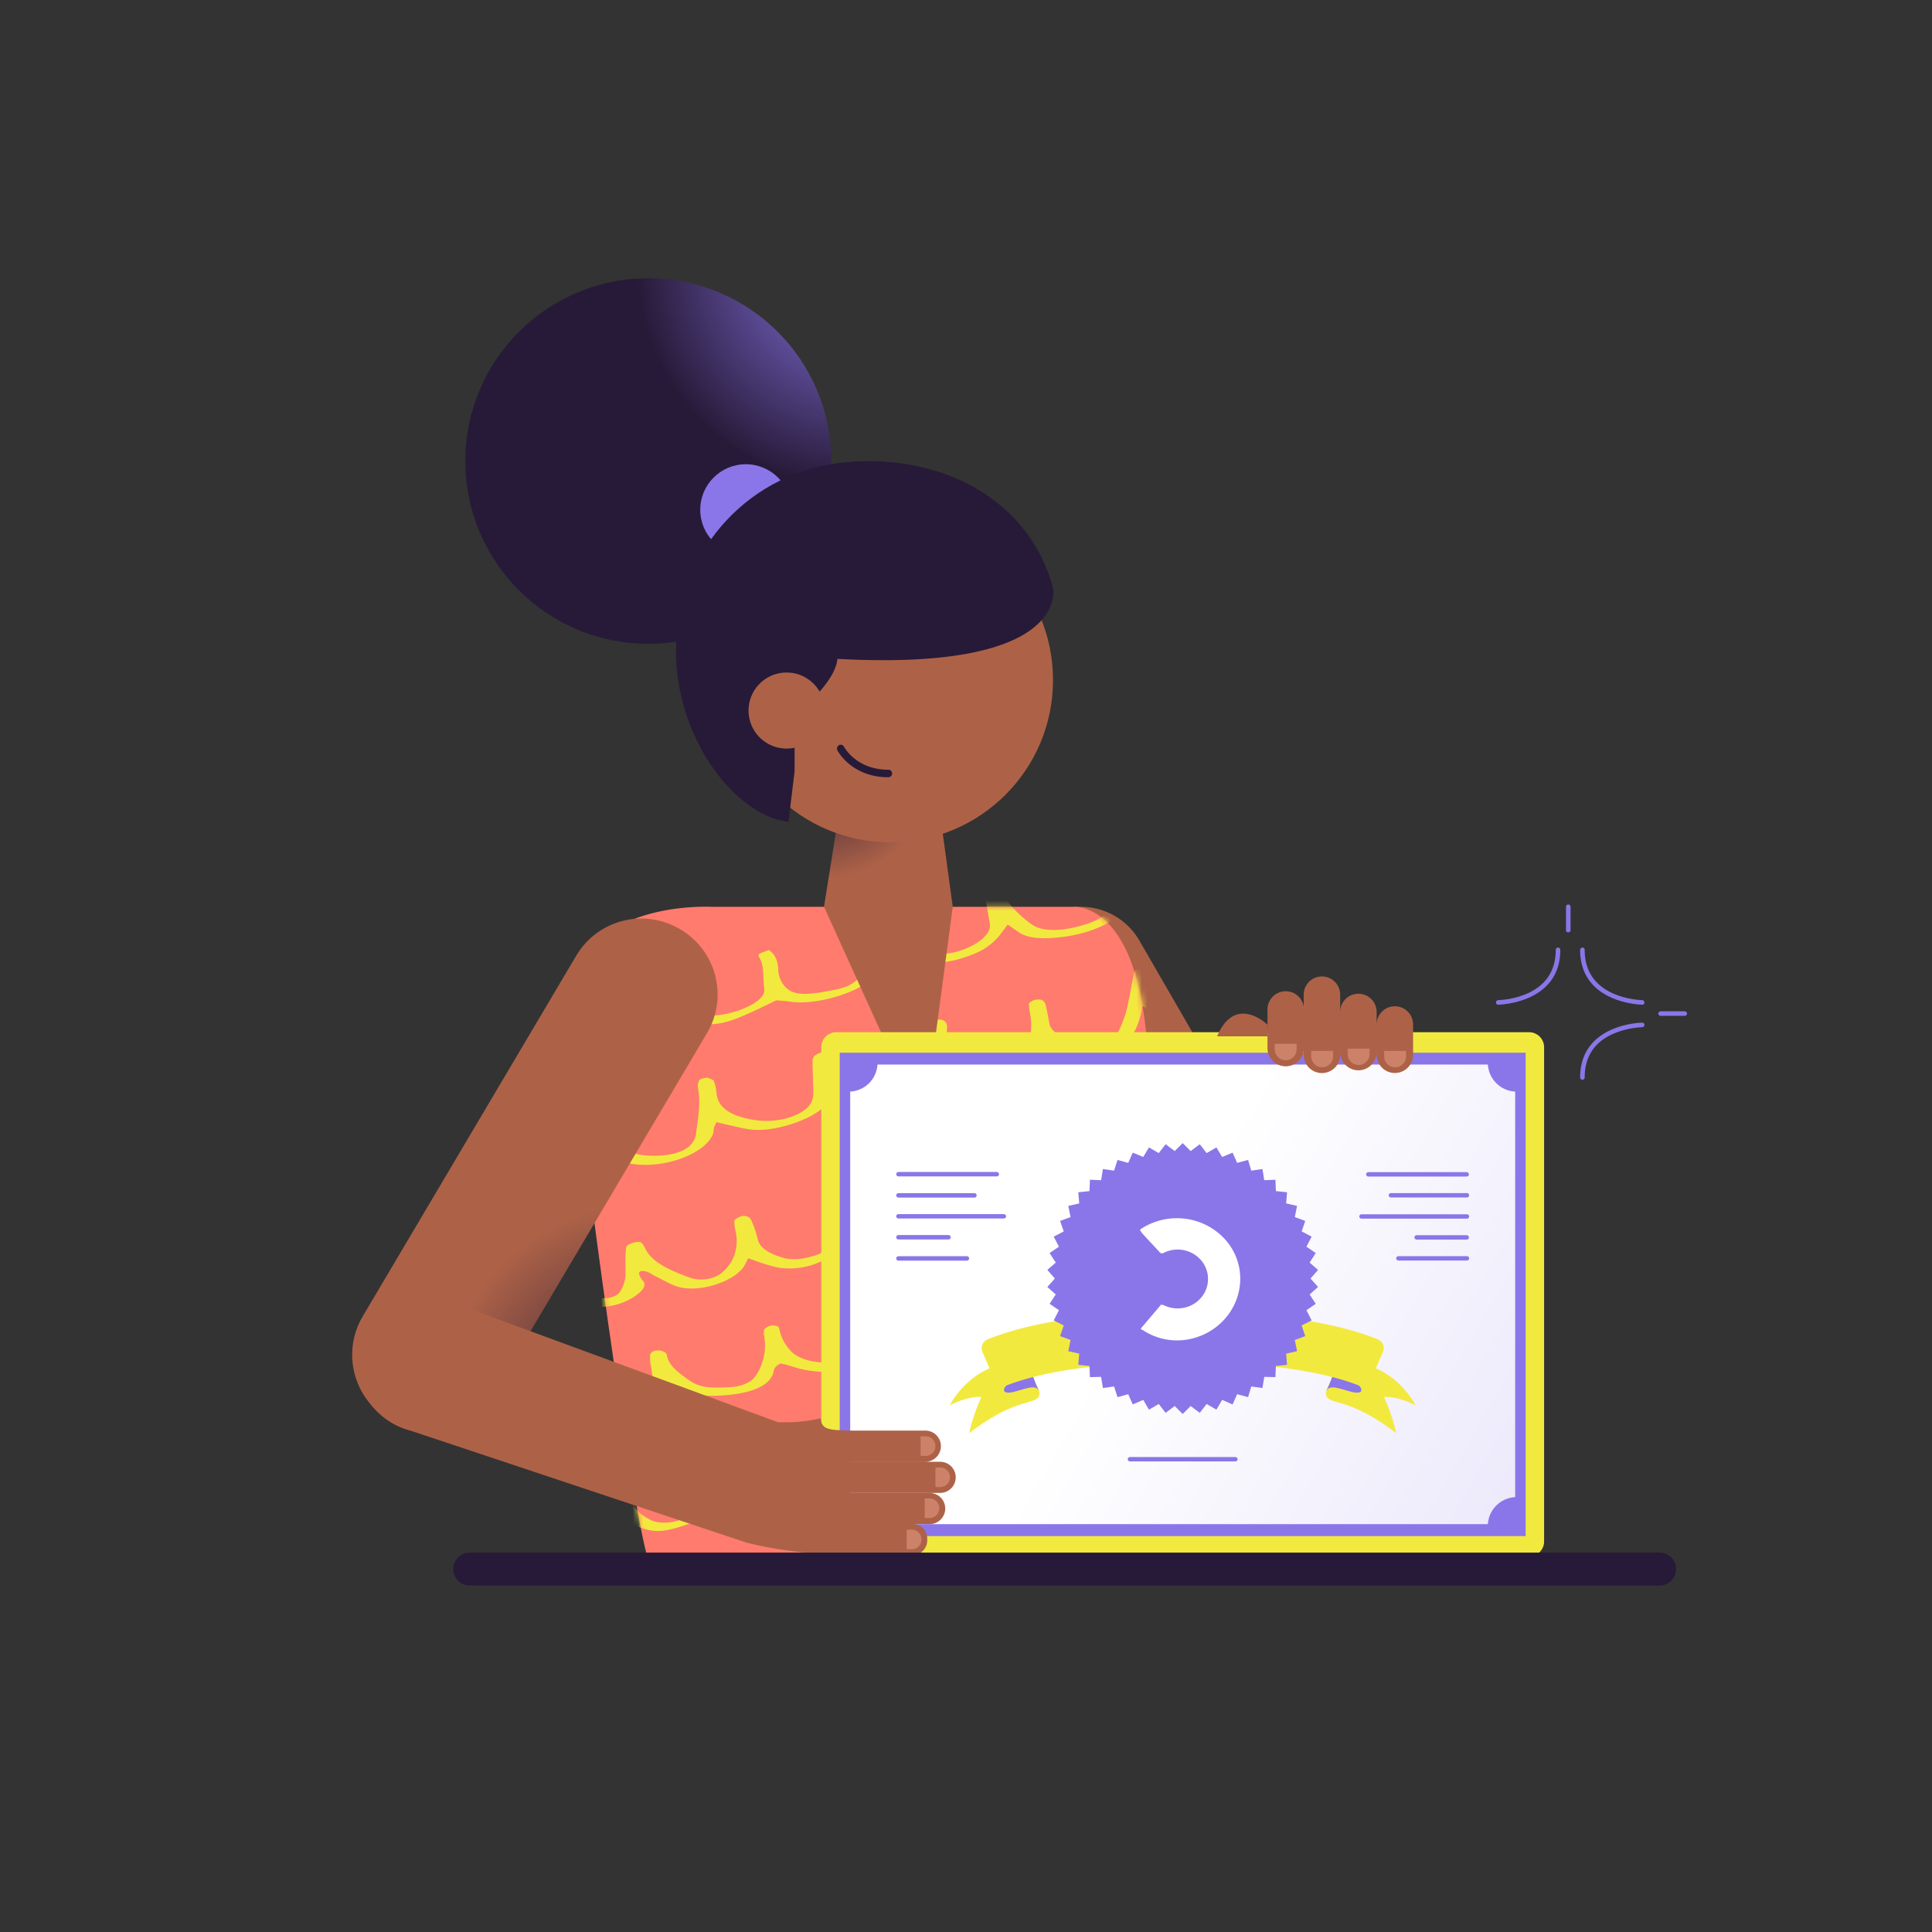 <svg xmlns="http://www.w3.org/2000/svg" width="368" height="368" fill="none"><rect width="100%" height="100%" fill="#333333" stroke="none"/><path fill="#AD6247" d="M217.027 179.161c-3.56-6.16-11.444-8.27-17.61-4.714-6.166 3.556-8.279 11.432-4.719 17.592l54.126 93.652c3.56 6.159 11.445 8.27 17.611 4.714 6.166-3.557 8.278-11.433 4.718-17.593l-54.126-93.651Z"/><path fill="#FF7B6D" d="M135.378 172.722h69.017s24.959-2.689 9.072 80.956c-6.945 23.762 0 43.361 0 43.361s-49.744 6.895-89.982 0c-2.692-7.068-12.849-79.091-14.715-103.027-1.823-22.808 26.608-21.29 26.608-21.29Z"/><mask id="a" width="111" height="129" x="108" y="172" maskUnits="userSpaceOnUse" style="mask-type:alpha"><path fill="#FF7B6D" d="M135.379 172.722h69.016s24.959-2.689 9.072 80.956c-6.945 23.762 0 43.361 0 43.361s-49.744 6.895-89.982 0c-2.691-7.068-12.848-79.091-14.715-103.027-1.823-22.808 26.609-21.29 26.609-21.29Z"/></mask><g fill="#F2E93F" mask="url(#a)"><path d="m143.582 304.107-1.128 1.171c-.738.91-1.303 1.864-2.171 2.775-2.561 2.645-5.729 3.469-9.983 2.732l-3.039-.607-2.387 1.691c-3.95 2.515-8.638 3.469-12.805 2.471a23.61 23.61 0 0 1-3.125-1.084l-1.607-.737c-.303.954-.477 1.518-.737 2.125-.652 1.734-2.605 2.905-6.164 3.642-3.56.737-6.338.781-8.508-.086-.738-.261-1.346-.607-2.214-.998-.65.477-1.345.868-1.606 1.258-.26.39-.911 1.691-1.432 2.515-.912 1.604-2.431 3.035-6.034 3.859-3.602.824-5.816.39-7.51-.607-3.342-2.038-5.512-4.466-5.816-7.458a7.372 7.372 0 0 1-.087-1.952c.087-.477.565-.954.825-1.387 1.91-.521 3.082-.304 4.297-.174 1.216.13 1.997.694 1.346 1.518-2.474 3.079-.911 5.203 1.78 7.111.646.532 1.344.997 2.083 1.388 1.085.52 2.865.217 4.037-.694.562-.447 1.084-.94 1.563-1.474 2.43-2.689 3.429-5.247 3.342-7.719.033-1.494.149-2.985.347-4.466-.955-.043-2.43.044-3.342-.173-.911-.217-1.085-.911-.608-1.648 2.388-.13 3.733.52 5.383.954.998-.13 2.04-.39 3.038-.434a20.072 20.072 0 0 1 3.603 0c2.127.217 1.867 1.301-.52 2.212l-2.952.997c0 .434-.13.867.043 1.214.52 1.214 1.259 2.342 1.78 3.556.52 1.214 1.996 1.561 4.21 1.648 2.214.086 3.559-.521 4.341-1.518a5.206 5.206 0 0 0 1.085-2.125c.391-2.255.608-4.466.868-6.677.087-.694-.043-1.345.087-2.038.13-.694.781-.738 1.519-.824.738-.087 1.519-.087 1.78.086a1.694 1.694 0 0 1 .564 1.258c.044 2.038 1.346 3.686 2.778 5.333 1.433 1.648 2.04 1.822 4.297 2.168a10.89 10.89 0 0 0 2.692.131c2.778-.217 5.382-1.431 5.773-2.819.335-1.317.481-2.675.434-4.033 0-1.734-.261-3.382-.391-5.116-.043-.347.434-.737 1.172-.911a7.104 7.104 0 0 1 1.91-.043.743.743 0 0 1 .608.433c.322.781.555 1.596.694 2.429.087.607-.173 1.344-.173 1.994-.044 1.995 1.823 3.252 4.688 4.206l1.345.261c1.216.13 2.735-.261 3.473-.911a8.24 8.24 0 0 0 1.649-1.908c1.563-2.385 1.91-4.596 1.519-6.764-.086-.434-.347-.868-.217-1.345.304-.429.75-.736 1.259-.867.565-.173 1.606-.173 1.867 0a1.776 1.776 0 0 1 .651 1.214c.521 2.342 2.517 4.163 5.339 5.724 1.476.824 3.472 1.171 6.077 1.084 3.386-.13 5.773-1.127 6.684-2.818.199-.318.331-.672.391-1.041.564-3.079 1.259-6.201.781-9.106a2.304 2.304 0 0 1 .304-1.214c.131-.304 1.389-.607 1.823-.434.434.174.912.347.999.651.211.81.356 1.637.434 2.471.13 2.602 2.474 4.336 7.075 5.117 1.278.198 2.575.242 3.863.13 3.039-.26 5.86-1.561 6.815-3.122a4.427 4.427 0 0 0 .565-1.865c.086-1.994.086-3.989.13-5.984a1.73 1.73 0 0 1 .434-1.214 4.909 4.909 0 0 1 1.78-.693c.39-.087 1.041.086 1.128.303.087.217.174 1.128.347 1.691.695 2.819 3.169 4.943 7.076 6.548.463.236.961.397 1.476.477a4.432 4.432 0 0 0 3.168-.477c1.954-1.084 3.603-2.212 4.297-3.469 1.737-3.079 3.169-6.071 2.127-8.803a2.707 2.707 0 0 1-.13-.563c0-.434.044-.824 1.042-1.171.998-.347 2.474-.26 2.821.173.226.331.333.729.304 1.128-.347 1.951.434 3.642 1.78 5.16a12.774 12.774 0 0 0 4.731 3.209c1.65.65 4.037.303 5.99-.954a5.073 5.073 0 0 0 2.084-2.298 12.438 12.438 0 0 0 1.346-6.938 14.16 14.16 0 0 1-.217-2.342c0-.173.651-.607 1.041-.694a2.78 2.78 0 0 1 1.476 0 1.569 1.569 0 0 1 .695.998c.217 1.214.347 2.471.564 3.685.391 2.212 4.384 3.686 9.159 3.383 1.996-.087 3.125-.477 3.689-1.518a18.757 18.757 0 0 0 1.78-3.989c.651-2.212 1.129-4.423 1.693-6.635.037-.282.11-.559.217-.824.304-.65.781-.867 3.255-1.17-.043.563-.043 1.127-.086 1.734-.217 2.732 1.041 5.074 3.906 6.981.61.414 1.285.722 1.997.911 1.649.52 4.124.043 5.817-1.041l.564-.39c2.387-2.341 4.818-4.64 5.99-7.025.694-1.3.304-2.428-.434-3.425a4.558 4.558 0 0 1-.738-1.214c-.043-.174.347-.521.608-.564a4.049 4.049 0 0 1 1.562-.173 1.203 1.203 0 0 1 .782.52c.607.78.998 1.648 1.606 2.428.607.781 1.823 2.038 2.821 3.036.998.997 3.516 1.257 6.598.607l2.865-.738c.998-.823.868-1.517.998-2.168.521-2.298.955-4.553 1.476-6.807.087-.477 0-.998 1.432-1.258 1.433-.26 2.171-.043 2.041.651-.434 2.645 1.909 4.466 4.167 6.287.351.27.748.476 1.172.607 1.606.564 4.08.217 5.86-.824a9.585 9.585 0 0 0 2.387-1.821c2.778-2.862 3.255-5.464 1.693-7.805a5.935 5.935 0 0 1-.651-1.648 1.04 1.04 0 0 1 .434-.824 3.342 3.342 0 0 1 1.302-.65c.868-.26 1.389-.087 1.693.173.172.222.304.471.39.737l1.172 2.906c.478 1.257 1.607 2.254 3.299 3.078 1.693.824 2.431.521 4.515-.216 2.083-.738 3.516-1.778 3.472-2.906-.043-1.127-.217-3.122-.304-4.726-.086-.911-.173-1.821-.217-2.732a.608.608 0 0 1 .261-.607 3.52 3.52 0 0 1 1.259-.694c.477-.086 1.302-.043 1.389.087.451.802.787 1.663.998 2.558.217 1.171.13 2.385.304 3.556.145.569.348 1.121.608 1.648.303.824 2.126.824 4.08.086a5.726 5.726 0 0 0 2.691-1.994c1.129-1.561 1.476-3.079.912-4.466-.565-1.388-1.216-1.822-1.824-2.732-.607-.911-.564-.521-.564-.824 0-.304.434-.564.868-.781a2.65 2.65 0 0 1 1.954-.216c.324.078.614.261.824.52.695 1.518 1.52 2.992 1.954 4.553.434 1.561-.261 2.818-1.563 4.336-1.302 1.518-4.037 3.122-7.987 3.556-2.431.303-4.254.824-5.86 1.908a13.67 13.67 0 0 1-1.779.91c-2.822 1.258-5.166 1.518-7.553.911-.825-.217-1.563-.521-2.518-.824-.477.607-.911 1.084-1.259 1.561-.347.477-.868 1.431-1.475 2.125-1.52 1.821-4.211 2.992-7.944 3.685-3.733.694-5.556.304-6.771-.867a17.235 17.235 0 0 1-1.693-1.778 8.775 8.775 0 0 0-.999 1.041 6.448 6.448 0 0 0-.564 1.084c-.477 1.128-.738 2.255-3.516 3.122s-6.381 1.605-9.072.997a19.18 19.18 0 0 1-2.648-.823l-2.3-.998-1.737 1.821c-.955 1.085-1.823 2.125-2.864 3.209a16.635 16.635 0 0 1-2.214 1.865c-3.082 2.081-6.511 2.732-9.854 1.821a8.639 8.639 0 0 1-3.776-1.995c-.434-.39-.955-.737-1.91-1.474-.347 1.171-.434 1.778-.694 2.428-.261.651-.695 1.995-1.476 2.949-.781.954-3.212 2.255-6.034 2.515-1.227.101-2.46.115-3.689.043-1.085 0-2.084-.13-3.126-.173-2.43-.044-3.255.173-4.861 1.431-.782.607-1.433 1.257-2.257 1.864-3.343 2.428-7.857 3.296-11.156 1.995-1.606-.651-2.691-1.561-3.993-2.385a9.265 9.265 0 0 1-1.303-1.084c-.651.911-1.085 1.431-1.432 1.995a15.195 15.195 0 0 1-4.167 4.206 24.334 24.334 0 0 1-2.604 1.517c-2.041.954-4.211 1.301-6.034.868a25.007 25.007 0 0 1-3.603-1.345c-.998-.477-1.866-.997-2.734-1.474-1.216.26-.869.52-1.042.781a7.12 7.12 0 0 0-.391.823c-1.345 2.776-9.897 5.854-15.062 5.03-1.302-.216-2.431-.52-3.603-.824l-2.734-.65a6.294 6.294 0 0 0-.478.997c-.13.391-.087.781-.26 1.215-1.693 3.815-9.854 6.59-15.887 5.333a15.929 15.929 0 0 1-3.777-1.518 15.323 15.323 0 0 1-2.257-1.474ZM88.847 337.322c3.863-2.341 4.861-4.553 4.731-6.721-.043-1.518-.26-2.992-.347-4.51-.043-.823.477-1.344 1.432-1.474.955-.13 1.693.174 1.954.564.65 1.084 1.432 2.168 1.823 3.339.39 1.17 1.259 2.385 3.038 3.165 1.78.781 2.561 1.171 3.95 1.648 1.389.477 3.429.433 5.817-.564 2.387-.997 3.603-2.211 3.776-3.425.174-1.215.13-2.819.174-4.207.043-1.387.043-2.384.087-3.599a1.28 1.28 0 0 1 .086-.39c.116-.404.594-.708 1.433-.91.781-.217 1.432-.174 1.736.086.304.261.391.607.608.868a40.826 40.826 0 0 0 2.908 3.859c1.389 1.561 3.516 2.732 7.553 3.035.402-.395.779-.815 1.128-1.257 2.344-3.296 3.733-6.505 2.865-9.453a1.444 1.444 0 0 1 0-.607c.044-.391 1.085-.868 1.954-.868.868 0 2.3.174 2.43.824.131.651-.043.521 0 .781.217 2.298 2.388 3.816 5.991 4.77 1.33.254 2.682.384 4.036.39 1.172.043 2.431-.434 2.865-1.084a8.195 8.195 0 0 0 1.172-2.515c.153-1.136.24-2.28.261-3.426.039-.816.141-1.627.304-2.428.043-.347.52-.694 1.345-.867.825-.174 1.476-.13 1.693.173.246.312.437.664.564 1.041 1.085 2.645 4.428 4.379 8.204 5.94.53.195 1.086.312 1.65.347 1.519.174 3.299-.216 4.34-1.04a8.835 8.835 0 0 0 1.997-2.082 8.354 8.354 0 0 0 1.215-5.55 11.946 11.946 0 0 1-.217-2.168 2.045 2.045 0 0 1 1.042-.694c.738-.303 1.476-.217 1.78.044.244.24.423.539.521.867.41 1.096.715 2.228.911 3.382.261 1.691 1.91 2.818 4.298 3.729 3.95 1.518 10.417-1.127 11.546-3.122.274-.454.465-.953.564-1.474.478-2.602.912-5.16 1.346-7.762.043-.13-.044-.304.087-.39a3.76 3.76 0 0 1 1.171-.737 5.084 5.084 0 0 1 1.824.043.736.736 0 0 1 .607.607c.304 2.862 4.254 4.423 7.206 6.331 1.128.694 2.908.954 5.426.26 2.517-.694 4.688-2.081 4.948-3.339.05-.399-.01-.803-.174-1.171-.868-2.428-.173-5.116-.26-7.675.057-.322.226-.614.477-.823a2.687 2.687 0 0 1 1.129-.434c.332-.092.687-.061.998.087.311.278.537.639.651 1.04.869 2.212 1.042 4.553.912 6.982a4.897 4.897 0 0 0 .087 1.951c.477 1.214 3.472 1.257 6.12.217 1.519-.607 2.518-1.388 3.039-2.168.824-1.431 1.823-2.862 2.17-4.25.564-2.168.651-4.336.955-6.504 0-.26-.13-.521 0-.781a1.209 1.209 0 0 1 .781-.52c.478-.087 1.259-.173 1.476-.043.364.217.64.555.781.954a83.83 83.83 0 0 1 1.52 3.469c.738 1.821 3.082 2.991 6.294 3.729a8.136 8.136 0 0 0 4.688.043c1.996-.607 2.3-1.561 2.43-2.385.348-2.081.608-4.206.869-6.287.086-.477.043-.954.13-1.431.087-.477.477-.824 1.519-1.084 1.042-.261 2.387-.087 2.474.433.087.521-.13.824-.043 1.214.087.391-.044 1.345.477 1.865a43.743 43.743 0 0 0 5.296 4.076c1.866 1.214 4.992.607 7.119-1.301 1.172-1.041 1.693-2.125 1.693-3.122 0-1.734-.218-3.426-.348-5.117a8.129 8.129 0 0 1-.087-1.777c.044-.391.782-.694 1.563-.781a1.828 1.828 0 0 1 1.259.173c.269.299.423.683.434 1.085.304 1.561 1.563 2.818 3.69 3.772 2.126.954 3.125 1.344 4.861 1.951 1.736.607 3.342.13 4.949-.867 1.606-.997 2.083-1.821 2.213-2.732.217-1.691.304-3.382.434-5.03.044-.477-.173-.91-.043-1.387.236-.355.589-.616.998-.737a4.781 4.781 0 0 1 1.91-.044 1.176 1.176 0 0 1 .782.954c.26 1.084.347 2.168.52 3.296.174 1.127.869 2.168 2.171 3.035 1.302.867 2.083.347 3.299-.347 2.474-1.344 3.819-2.818 4.427-4.336a7.406 7.406 0 0 0 .304-4.813 5.82 5.82 0 0 1-.304-1.735c0-.433.781-.867 1.693-1.04.912-.174 1.736-.044 1.823.39a25.35 25.35 0 0 1 .347 3.122c.087.694-.043 1.474.044 2.168.087 1.474 1.172 2.688 3.125 3.512a8.911 8.911 0 0 0 7.423-.086c1.91-.781 3.125-1.735 3.863-2.732.738-.998 1.302-2.949.955-4.293-.347-1.344-.868-3.295-1.259-4.943a2.213 2.213 0 0 1 .13-1.388 3.035 3.035 0 0 1 1.259-.65c.478-.087 1.302-.13 1.476 0 .39.294.679.704.825 1.171.477 1.951.868 3.945 1.345 5.897.161.586.442 1.132.825 1.604.477.607 1.693.737 3.299.52 1.606-.216 2.734-.823 3.255-1.691 1.346-2.211 2.04-4.336 1.52-6.33-.304-1.215-.695-2.385-.999-3.556 2.474-1.128 3.82-1.171 3.994-.13.477 2.818.651 5.724-1.216 8.889a10.05 10.05 0 0 1-1.866 2.341c-1.563 1.431-3.603 2.082-6.424 2.212-1.216.043-2.388 0-3.777 0-.911.824-1.693 1.604-2.648 2.341-3.429 2.819-10.461 3.99-13.933 2.515-1.042-.433-1.954-.91-3.039-1.474-.824.694-1.476 1.258-2.17 1.778a17.93 17.93 0 0 1-2.301 1.604c-2.951 1.648-5.295 1.908-7.813.998l-1.302-.434-1.78 1.214a28.79 28.79 0 0 1-2.517 1.821 8.208 8.208 0 0 1-5.556 1.171 43.942 43.942 0 0 1-4.558-1.084l-3.386-1.041a2.516 2.516 0 0 0-1.042 2.212c-.173 1.994-2.691 3.469-6.337 4.813-2.257.824-4.384 1.084-5.99.52a16.842 16.842 0 0 1-3.429-1.691c-.868-.52-1.433-1.171-2.388-1.994-.347.607-.738.997-.694 1.344.043.347.434.954.521 1.474.26 1.561-2.084 3.209-5.687 3.903-3.602.693-6.641.65-8.898-.217a39.703 39.703 0 0 1-4.341-2.038c-.998.26-.868.694-1.085 1.084-.217.39-.911 1.691-1.476 2.515-.564.824-2.257 2.558-4.297 3.729a13.247 13.247 0 0 1-8.03 1.864l-2.822-.173c-1.259.52-2.517 1.084-3.82 1.561-3.95 1.561-6.945 1.821-9.679.694-1.346-.52-2.344-1.258-3.473-1.865l-1.997-1.17c-1.302 1.561-2.561 2.905-1.953 4.119.608 1.214-.347 1.518-1.736 2.211a62.003 62.003 0 0 1-5.947 2.689c-2.908 1.127-5.773 1.387-8.16.824a30.329 30.329 0 0 1-3.169-1.041l-2.431-.997c-.434.693-.608 1.127-.955 1.604-2.3 2.992-9.245 4.683-13.022 3.165-1.519-.607-2.648-1.431-3.993-2.124-.651-.391-.999-.911-2.084-.998-1.085-.086-.825.564-.781.781.115.324.276.631.477.91.868.998 0 2.038-1.91 3.166a12.425 12.425 0 0 1-6.511 1.604 19.463 19.463 0 0 1-7.249-1.214l-2.778-1.127c-1.302.91-1.128 1.647-1.519 2.385-.39.737-1.302 2.254-2.083 3.382-.313.41-.695.762-1.129 1.041a6.828 6.828 0 0 1-4.688 1.127 16.012 16.012 0 0 1-5.73-1.691c-.781-.477-1.389-1.041-2.647-1.301-1.042.434-.521.694-.565.997-.043.304-.043.651-.13.998-.477 2.558-3.299 4.423-8.638 5.853-2.865.781-5.165.824-6.988.087-.869-.347-1.65-.78-2.561-1.171-.912-.39-1.303-.39-2.257-.65-.608.694-1.042 1.171-1.39 1.648-1.128 1.604-3.385 2.862-6.467 3.902-3.082 1.041-5.166 1.128-7.293.564a2.868 2.868 0 0 1-.868-.26c-4.688-2.212-8.42-4.727-7.9-8.716 2.475-.954 3.647-1.084 4.688-.39 1.693 1.127 2.561 2.515 2.518 4.119 0 .911-.044 1.735 1.128 2.298 1.172.564 3.386 1.171 6.555 1.171ZM127.522 263.694c-.738 1.214-1.172 1.995-1.693 2.732-.521.737-2.517 2.385-4.992 3.252-3.559 1.301-6.988 1.518-9.462.651-.955-.347-1.737-.781-2.778-1.258-.434.564-.782.954-1.042 1.344-.261.391-.564.998-.955 1.475-2.387 3.035-8.29 4.813-13.283 4.076l-1.91-.391c-.737.694-1.302 1.301-1.996 1.908-2.127 1.865-4.558 2.559-7.64 1.952-3.082-.608-5.035-1.345-7.51-2.038-1-.264-1.985-.583-2.95-.954-.348.78-.522 1.3-.782 1.821-.26.52-.695 1.951-1.39 2.948-.694.998-3.602 2.472-6.727 2.559a11.761 11.761 0 0 1-4.601-.651c-3.82-1.647-5.947-3.859-5.513-6.808.087-.607.564-1.257.998-1.907.268-.238.6-.389.955-.434.478-.043 1.042.043 1.172.217a.952.952 0 0 1 .174.954c-.695 2.558 1.736 4.249 3.603 6.027.737.737 2.344.954 4.21.911 1.867-.044 2.778-.521 3.256-1.215a5.581 5.581 0 0 0 .694-1.691c.566-2.356.684-4.798.347-7.198-.086-.433.087-.867.217-1.647.955.216 1.65.26 1.91.433a6.986 6.986 0 0 1 1.65 1.778c.911 1.561 2.821 2.688 5.426 3.512 2.604.824 4.036 1.214 6.25 1.691 2.214.477 3.733-.086 4.514-1.474.782-1.387 1.824-3.772 1.13-5.507a22.356 22.356 0 0 1-.826-2.775c-.043-.26.174-.564.348-.824.173-.26 1.562-.607 1.866-.39.278.215.514.479.695.78.737 1.561 1.389 3.166 2.17 4.727.27.576.671 1.081 1.172 1.474.912.781 2.648.911 4.905.52 2.257-.39 3.863-1.257 4.644-2.341 1.607-2.342 2.301-4.51 1.607-6.548a8.688 8.688 0 0 1-.652-1.647c-.086-.304.217-.694.391-1.215.63.044 1.255.146 1.867.304 1.172.434 1.345 1.214 1.606 1.951.52 1.518 1.779 2.775 3.993 3.643a9.298 9.298 0 0 0 2.474.693c2.648.304 5.947-.65 7.51-2.168 1.562-1.517 1.823-2.731 1.779-3.989a28.578 28.578 0 0 0-.477-3.295 9.469 9.469 0 0 1-.044-1.561c.044-.347.478-.824 1.259-.868a2.525 2.525 0 0 1 1.563.347.865.865 0 0 1 .391.694c.39 1.951 2.43 3.382 4.427 4.77 1.997 1.387 4.384 1.344 7.596 1.171 2.127-.131 3.733-.781 4.645-1.865a7.581 7.581 0 0 0 1.215-2.125c.77-1.85.981-3.885.608-5.854a2.164 2.164 0 0 1 .043-1.17 2.518 2.518 0 0 1 1.216-.694 2.6 2.6 0 0 1 1.345.13c.304.217.304.564.391.911a8.58 8.58 0 0 0 2.344 4.032c.955.867 2.431 1.518 4.514 1.821 3.82.521 8.161-.693 10.591-2.905 2.431-2.211 2.735-3.382 2.475-4.986a19.019 19.019 0 0 1-.304-3.122c0-.217.521-.564.955-.738a1.914 1.914 0 0 1 1.779.044.91.91 0 0 1 .435.477c.173 1.691 1.866 2.862 3.342 4.119 1.476 1.258 3.082 1.518 5.686 1.648 3.603.173 7.249-1.258 8.074-3.166.825-1.907 1.736-4.206.217-5.94-.434-.52-.217-1.258-.13-1.951.086-.694.781-.694 1.562-.781a1.74 1.74 0 0 1 1.172.26c.868 1.041 1.433 2.168 2.344 3.209a16.351 16.351 0 0 0 2.648 2.038 5.491 5.491 0 0 0 1.693.607 7.3 7.3 0 0 0 5.122-.91c2.17-1.258 3.342-2.602 3.993-3.946a5.67 5.67 0 0 0 .217-4.033 5.354 5.354 0 0 1-.39-1.691c0-.174.651-.564 1.085-.694a2.82 2.82 0 0 1 1.476 0c.297.201.524.489.651.824.608 1.171 1.172 2.385 1.736 3.599.998 2.168 6.989 2.905 12.805 1.344 1.433-.39 2.431-.867 2.822-1.604.911-1.691 1.692-3.339 1.606-4.943-.087-1.605.521-2.862.911-4.337a3.049 3.049 0 0 1 1.259-.607 1.78 1.78 0 0 1 .998.087 7.27 7.27 0 0 1 1.086 2.168c.347 1.605 1.606 2.949 3.168 4.163 1.563 1.214 2.301 1.301 4.298 1.431 1.996.13 4.08-.174 5.99-1.344 3.906-2.429 6.554-4.9 6.337-7.459a25.378 25.378 0 0 1 0-2.558c0-.564.564-.997 1.389-1.127.825-.13 1.432.13 1.693.477.1.089.163.213.174.347.217 2.124 2.04 3.772 3.733 5.463.34.333.719.624 1.128.867 2.04 1.041 7.119.347 9.55-1.344a3.299 3.299 0 0 0 1.345-1.648c.738-1.908.782-3.685-.043-5.333-.825-1.648-.347-2.298.304-3.599a2.04 2.04 0 0 1 1.172-.651 1.657 1.657 0 0 1 1.215.217c.238.467.413.962.521 1.475a31.34 31.34 0 0 0 1.563 4.249c.738 1.474 2.908 2.342 5.599 2.949 1.997.477 4.124.13 6.468-.824 3.689-1.561 5.686-3.513 5.165-5.334-.521-1.821-1.128-2.948-1.519-4.466-.217-.694-.043-1.431.174-2.211.217-.781.737-.564 1.172-.651.463-.087.94-.057 1.389.087 1.432.867 1.649 2.081 1.953 3.295.304 1.214.434 2.298 1.085 3.339s3.169 2.038 6.511 2.168c3.342-1.821 4.992-3.599 5.469-5.463.695-2.559-.434-4.683-3.299-6.288-1.519-.867-3.689-1.387-6.25-1.604l-3.603-.304c.478-.563 1.389-.91 2.344-1.127 2.04-.52 4.167-.911 5.99-.737 1.843.134 3.696.032 5.513-.304.304.087.434.087.477.174.999 2.601 2.301 5.16 2.561 7.978.261 2.819-1.996 5.29-6.163 7.892-2.258 1.431-3.864 1.735-6.598 1.388-1.433-.174-2.648-.564-4.558-.477l-2.301 1.214c-1.606.867-3.081 1.821-4.774 2.601-3.126 1.475-5.947 1.908-8.899 1.388-1.693-.303-3.168-.78-4.948-1.214l-1.91 1.778c-1.302 1.301-3.299 2.211-5.99 2.775l-2.605.52c-3.429.651-5.903.39-7.249-.824l-1.779-1.517a4.466 4.466 0 0 0-1.129.563c-2.214 1.822-5.165 3.426-7.987 5.074-2.821 1.647-4.991 2.168-8.204 1.691a28.614 28.614 0 0 1-4.557-1.301c-.868-.304-1.346-.781-2.171-1.301a5.247 5.247 0 0 0-.868 1.084 7.433 7.433 0 0 0-.477 1.258c-.999 2.298-3.299 3.512-8.074 4.206a36.877 36.877 0 0 1-9.463.217c-1.085-.087-2.17-.261-3.472-.434l-1.606 1.127a29.2 29.2 0 0 1-2.431 2.082c-2.691 1.908-6.945 2.862-10.201 2.255a19.139 19.139 0 0 1-2.604-.651c-1.346.52-1.042 1.084-1.389 1.604-1.563 2.125-4.645 3.73-8.855 4.553-3.169.607-5.73.521-7.726-.216-1.086-.391-2.084-.868-3.343-1.345l-1.736 1.345c-.998.823-1.953 1.647-3.039 2.471-4.948 3.599-9.158 4.467-14.801 3.079l-2.127-.65-1.302-.304c-1.389.65-1.259 1.301-1.433 1.865-.781 2.558-4.558 3.859-9.332 4.206-3.69.26-6.772-.044-8.769-1.215l-1.649-.867ZM119.622 279.781c.285.325.493.711.608 1.127.246 1.3.319 2.627.217 3.946-.261 1.995 1.128 3.469 3.429 4.64 2.3 1.171 6.381.347 8.551-1.604l.217-.174c2.17-2.992 4.862-6.027 3.342-8.672a1.529 1.529 0 0 1-.217-.564c-.043-.477.521-.954 1.346-1.127.825-.174 1.519.087 1.736.477.112.369.199.746.261 1.127.303.911.477 1.908.998 2.775a5.119 5.119 0 0 0 1.866 1.865c2.865 1.778 6.989 1.301 11.026-1.258 4.037-2.558 6.988-5.637 6.25-8.455-.13-.607.131-1.344.434-2.038.304-.694 1.042-.911 1.954-.954a2.174 2.174 0 0 1 1.476.39c.299.438.479.946.52 1.474.348 1.778 2.561 2.906 4.385 4.163.434.26 1.562.347 2.474.304 3.733-.217 9.593-2.298 9.419-4.857-.174-2.558.26-4.163-.694-6.027-.304-.65-.087-.737 1.866-1.344 1.389.997 1.606 2.341 1.606 3.729a4.857 4.857 0 0 0 1.172 3.339c1.302 1.431 3.169 1.734 7.162 1.127l2.171-.39c2.517-.39 3.95-1.171 4.991-2.428 1.823-2.299 2.865-4.51 3.082-6.678.217-2.168.651-3.296.999-4.943.043-.217.043-.477.303-.607a4.335 4.335 0 0 1 1.433-.607c.334-.07.681-.04.998.086.251.323.388.719.391 1.128-.087.737-.478 1.517-.391 2.211.261 2.385 2.474 4.076 6.207 5.117 4.384 1.214 8.638-.651 10.896-2.732.911-.824 1.302-1.691 1.172-2.472-.218-1.908-.391-3.772-.782-5.637a3.775 3.775 0 0 1 .174-2.385 2.294 2.294 0 0 1 2.04-1.43c1.346-.087 1.302.433 1.215.91-.39 1.821.261 3.426 1.346 4.857a20.977 20.977 0 0 0 3.907 3.946c1.953 1.517 5.99 1.517 10.287.216 2.865-.867 4.427-1.951 4.818-3.339.651-2.601.738-5.029-.087-7.328a6.212 6.212 0 0 1-.477-1.691c-.044-.26.26-.563.477-.824.217-.26 1.476-.65 1.823-.433.412.22.78.514 1.086.867 1.172 1.604.955 3.512 1.302 5.29.183.969.474 1.914.868 2.819a3.685 3.685 0 0 0 1.432 1.387c1.954 1.128 6.077.521 8.421-1.257 1.085-.868 1.693-1.735 1.693-2.515a23.167 23.167 0 0 0-.434-4.293 6.894 6.894 0 0 1 .434-4.033c.212-.38.475-.73.781-1.04.652.216 1.259.26 1.563.477 1.129.78 1.085 1.864 1.085 2.905-.087 1.908.738 3.555 2.648 4.9a6.22 6.22 0 0 0 1.693.867c1.649.564 3.516.347 5.382-.737 4.515-2.689 6.989-5.464 6.555-8.239a4.734 4.734 0 0 0-.564-1.474c-.912-1.518-.174-3.252.651-4.943 1.345-.477 1.866-.217 2.127.13.254.381.431.808.521 1.257a261.73 261.73 0 0 1 1.909 5.377c.608 1.778 2.084 2.949 4.341 3.989 2.257 1.041 3.039.651 5.6-.39 2.561-1.041 4.688-2.515 5.122-4.119.694-2.645-.434-4.857-2.171-6.851-1.042-1.171-.694-2.515.304-3.946a1.65 1.65 0 0 1 .868-.521c.651-.173 1.042-.043 1.172.217.13.26.434.824.608 1.258.694 1.907 1.432 3.815 2.083 5.723.652 1.908 2.561 3.209 5.557 4.12.668.183 1.35.314 2.04.39 1.258.173 2.778-.39 2.951-1.128a37.969 37.969 0 0 0 1.303-5.55c.173-1.301-.391-2.428-1.91-3.295-1.52-.868-1.433-1.475-1.259-2.429.173-.954.608-.867 1.172-1.214s2.517-.607 2.951-.216c.16.14.279.319.348.52.651 2.168 1.302 4.379 1.866 6.591.347 1.517 0 3.165-1.128 4.9-1.997 3.035-5.6 4.119-10.114 2.992-1.172-.304-2.214-.651-3.516-1.084l-2.908 2.515a15.731 15.731 0 0 1-6.468 2.992c-3.863.954-6.337.78-8.117-.564-.781-.607-1.519-1.301-2.214-1.908-1.172.087-1.476.477-1.779.824a33.395 33.395 0 0 1-6.121 4.943c-2.517 1.604-3.95 1.908-6.945 1.648-4.297-.434-4.297-.434-7.857 1.604-.434.271-.883.518-1.345.737-3.69 1.952-7.206 2.515-10.678 1.735a7.356 7.356 0 0 1-.912-.26l-1.085-.217-3.125 1.648c-3.299 1.734-6.945 2.515-10.809 2.688-2.778.087-4.948-.26-6.25-1.214l-2.084-1.561c-.694.91-1.215 1.604-1.823 2.298a13.112 13.112 0 0 1-5.035 3.252c-3.907 1.518-7.813 1.908-10.852.997-1.562-.477-2.865-1.17-4.427-1.821a9.255 9.255 0 0 0-1.129 1.084 42.639 42.639 0 0 0-2.127 2.992c-2.214 3.252-11.069 5.854-16.147 5.117l-1.389-.217-1.736-.173c-1.042.52-2.084 1.04-3.213 1.517-1.128.477-3.298 1.431-5.078 2.038-2.952.954-5.513.998-7.379.174-.854-.4-1.668-.879-2.431-1.431l-1.172-.867c-.608.607-1.042.91-1.302 1.214-1.606 2.124-4.211 4.076-7.032 6.027a16.236 16.236 0 0 1-4.688 2.211c-3.69 1.084-6.641 1.128-8.942.174a24.313 24.313 0 0 1-2.604-1.301c-.479.401-.929.836-1.346 1.301-.651.78-1.129 1.561-1.823 2.341a8.29 8.29 0 0 1-3.69 2.255c-4.601 1.605-6.424 1.778-9.289.737l-2.43-.823c-1.172.693-2.214 1.344-3.343 1.951-2.778 1.431-5.122 1.908-8.03 1.517-1.563-.173-2.952-.52-4.428-.823-1.258.52-1.432 1.127-1.996 1.647a17.343 17.343 0 0 1-4.688 3.166c-2.214 1.084-3.994 1.257-5.773.65-1.78-.607-2.084-.867-3.126-1.301-.303.174-.477.217-.477.26-1.39 3.036-6.294 4.77-11.59 6.201-3.906.997-7.335.347-7.552-1.431-.348-2.862-.435-5.767-.608-8.672a.78.78 0 0 1 .217-.781 3.438 3.438 0 0 1 1.389-.65c.329-.045.663.016.955.173.275.434.453.922.52 1.431.174 1.995.348 3.946.435 5.898.043.953.868 1.691 1.91 2.298 1.041.607 1.91.433 3.385.13 4.515-.998 7.336-2.559 8.117-4.727a8.79 8.79 0 0 0 .521-3.469 31.8 31.8 0 0 0-.217-3.512c-.044-.353.049-.71.26-.997a2.83 2.83 0 0 1 1.303-.651c.36-.079.733-.064 1.085.044.35.41.589.902.695 1.431.043.78-.217 1.604-.13 2.385.13 1.864 1.78 3.165 4.34 4.162 1.563.564 3.082.304 4.731-.867 2.909-2.125 3.603-4.076 2.692-5.897a11.171 11.171 0 0 1-1.129-2.558c-.087-.521.217-1.215.478-1.822a1.61 1.61 0 0 1 .911-.52c.478-.043 1.129.043 1.215.173.554.905.977 1.883 1.259 2.906.391 2.124 2.822 3.382 6.164 4.249 1.346.39 2.257.26 3.95-.39 1.693-.651 3.776-1.908 3.95-3.122.174-1.214.261-2.559.347-3.816.087-1.257.174-2.688.304-4.033.044-.477.565-.867 1.997-.997ZM113.935 218.771c-.478.564-.825.911-1.042 1.215a24.808 24.808 0 0 1-2.083 2.818c-2.431 2.689-5.556 3.599-9.854 2.949l-3.082-.521c-.868.607-1.519 1.171-2.3 1.735-3.82 2.558-8.508 3.599-12.762 2.732a30.362 30.362 0 0 1-3.168-1.041l-1.607-.694c-.303.954-.434 1.518-.65 2.125-.565 1.778-2.475 2.948-5.99 3.772-3.517.824-6.338.911-8.552.087-.738-.26-1.389-.564-2.257-.954-.608.52-1.302.911-1.52 1.301-.216.39-.867 1.691-1.345 2.558-.825 1.605-2.3 3.079-5.86 3.946-3.56.867-5.86.521-7.553-.433-3.472-1.952-5.73-4.337-6.207-7.285a6.11 6.11 0 0 1-.13-1.995c.043-.433.477-.954.738-1.387a8.593 8.593 0 0 1 4.254-.217c1.345.13 2.04.607 1.432 1.431-2.3 3.122-.651 5.247 2.127 7.068.678.517 1.405.967 2.17 1.344 1.129.477 2.865.13 3.994-.781.56-.45 1.069-.958 1.52-1.517 2.3-2.689 3.211-5.29 2.994-7.762-.13-1.431.087-2.905.13-4.466-.998 0-2.43.13-3.385-.087-.955-.217-1.086-.867-.652-1.648 2.388-.13 3.777.434 5.426.868 1.65.433 2.04-.434 2.995-.521a20.95 20.95 0 0 1 3.647-.087c2.17.217 1.91 1.301-.391 2.255l-2.952 1.041c.044.434-.087.867.087 1.214.608 1.171 1.39 2.298 1.953 3.512.565 1.214 2.084 1.518 4.341 1.518s3.516-.564 4.254-1.604a4.206 4.206 0 0 0 .955-2.125c.304-2.255.434-4.466.564-6.678.044-.694-.043-1.344 0-1.994.044-.651.738-.781 1.52-.868.78-.086 1.519-.13 1.736.044a1.64 1.64 0 0 1 .65 1.214c.131 2.038 1.52 3.686 3.04 5.247 1.519 1.561 2.126 1.821 4.383 2.081.905.139 1.823.168 2.735.087 2.778-.26 5.296-1.518 5.643-2.906.301-1.336.389-2.712.26-4.076-.13-1.691-.434-3.382-.65-5.073-.044-.347.39-.737 1.128-.91a5.935 5.935 0 0 1 1.953-.087.604.604 0 0 1 .564.39c.373.762.664 1.562.869 2.385.086.65-.174 1.388-.13 2.038.086 1.951 1.996 3.209 4.904 4.076l1.389.217c1.172.086 2.692-.304 3.429-.954a7.712 7.712 0 0 0 1.563-1.951 8.891 8.891 0 0 0 1.216-6.765c-.087-.433-.391-.867-.304-1.344.31-.431.752-.75 1.258-.911a3.754 3.754 0 0 1 1.824-.043c.393.295.657.73.737 1.214.652 2.298 2.692 4.119 5.6 5.594 1.519.78 3.559 1.084 6.164.954 3.385-.174 5.729-1.258 6.554-2.992.174-.325.292-.677.347-1.041.391-3.079.999-6.157.348-9.063-.01-.419.08-.835.26-1.214.087-.303 1.389-.65 1.78-.477.39.174.955.347 1.042.607a10.1 10.1 0 0 1 .52 2.472c.304 2.602 2.735 4.249 7.336 4.943 1.295.189 2.609.204 3.907.044 3.038-.304 5.816-1.691 6.685-3.252.319-.57.484-1.212.477-1.865 0-1.995-.13-3.989-.13-5.984a1.522 1.522 0 0 1 .39-1.214 4.646 4.646 0 0 1 1.737-.737 1.47 1.47 0 0 1 1.128.26c.186.567.331 1.147.434 1.734.825 2.776 3.386 4.857 7.423 6.375a6.6 6.6 0 0 0 1.476.433 4.64 4.64 0 0 0 3.168-.564c1.91-1.127 3.516-2.254 4.168-3.555 1.519-3.079 2.864-6.114 1.692-8.803a1.427 1.427 0 0 1-.173-.563c0-.391 0-.824.998-1.214.998-.391 2.474-.304 2.822.173a1.436 1.436 0 0 1 .347 1.084c-.261 1.951.608 3.599 2.04 5.117a13.578 13.578 0 0 0 4.862 3.078c1.736.651 4.08.217 5.99-1.04a5.08 5.08 0 0 0 1.996-2.342 12.22 12.22 0 0 0 .999-6.981 20.272 20.272 0 0 1-.304-2.342c0-.173.608-.563.998-.693.48-.143.989-.158 1.476-.044a1.524 1.524 0 0 1 .738.998c.304 1.214.477 2.428.738 3.642.521 2.211 4.558 3.599 9.376 3.209 1.996-.174 3.082-.564 3.603-1.605a20.575 20.575 0 0 0 1.606-4.032c.564-2.212.911-4.423 1.345-6.635.037-.282.11-.559.217-.823.261-.694.738-.868 3.212-1.258 0 .564 0 1.171-.043 1.735-.043 2.731 1.302 5.073 4.254 6.894a8.003 8.003 0 0 0 2.04.867c1.693.477 4.167-.043 5.773-1.17l.564-.391c2.301-2.385 4.601-4.77 5.687-7.154.607-1.301.217-2.385-.608-3.426a4.229 4.229 0 0 1-.781-1.171c-.044-.13.303-.477.564-.563a4.108 4.108 0 0 1 1.563-.217c.327.071.619.256.824.52.608.781 1.085 1.604 1.737 2.342a38.391 38.391 0 0 0 2.951 2.992c1.216 1.17 3.603 1.17 6.642.477.998-.217 1.953-.564 2.821-.824.868-.26.781-1.475.911-2.168.435-2.255.782-4.51 1.129-6.808.087-.477 0-.954 1.432-1.301 1.433-.347 2.171-.087 2.084.607-.347 2.645 2.084 4.423 4.471 6.201.361.254.756.458 1.172.607 1.649.477 4.08.087 5.86-.954a12.897 12.897 0 0 0 2.257-1.865c2.691-2.948 3.038-5.55 1.346-7.848a6.178 6.178 0 0 1-.738-1.648.95.95 0 0 1 .39-.824c.389-.308.83-.543 1.303-.694.824-.26 1.389-.086 1.692.174.179.2.312.437.391.694.478.954.912 1.951 1.346 2.905.434.954 1.736 2.211 3.429 2.992 1.693.78 2.474.477 4.514-.304 2.04-.78 3.473-1.864 3.386-2.992-.087-1.127-.347-3.122-.564-4.683-.217-1.561-.217-1.821-.304-2.731a.574.574 0 0 1-.007-.331.57.57 0 0 1 .18-.277 3.252 3.252 0 0 1 1.259-.693c.478-.13 1.302-.087 1.389.043a7.64 7.64 0 0 1 1.129 2.515c.304 1.171.26 2.385.477 3.512.217 1.128.478 1.084.695 1.648.217.564 2.17.781 4.08 0a5.032 5.032 0 0 0 2.604-2.038c1.042-1.604 1.346-3.122.738-4.466-.607-1.344-1.302-1.778-1.996-2.689-.695-.91-.565-.52-.608-.823-.044-.304.434-.564.868-.781a2.645 2.645 0 0 1 1.953-.26c.328.072.62.256.825.52a38.946 38.946 0 0 1 2.214 4.466c.434 1.345-.174 2.819-1.389 4.38-1.216 1.561-3.907 3.165-7.857 3.729-2.431.347-4.21.867-5.773 1.995-.554.361-1.134.68-1.736.954-2.822 1.3-5.122 1.647-7.553 1.084l-2.561-.781-1.172 1.561c-.477.737-.825 1.431-1.389 2.168-1.432 1.865-4.08 3.079-7.813 3.859-3.733.781-5.513.391-6.815-.737-.564-.477-1.042-.997-1.78-1.734-.342.34-.661.702-.955 1.084a5.568 5.568 0 0 0-.477 1.041c-.434 1.127-.651 2.298-3.386 3.208-2.735.911-6.294 1.735-9.072 1.214-.998-.216-1.823-.52-2.691-.78l-2.344-.954c-.608.737-1.172 1.301-1.65 1.865-.477.563-1.736 2.168-2.691 3.252a25.2 25.2 0 0 1-2.17 1.908 11.568 11.568 0 0 1-9.767 2.038 8.95 8.95 0 0 1-3.863-1.908c-.477-.391-1.042-.694-2.04-1.431a17.27 17.27 0 0 1-.564 2.428 11.163 11.163 0 0 1-1.303 2.992c-1.041 1.431-3.168 2.298-5.946 2.602a36.65 36.65 0 0 1-3.733.173c-1.042 0-2.04-.13-3.126-.13-2.43 0-3.255.26-4.774 1.518-.782.607-1.389 1.301-2.214 1.908-3.212 2.471-7.683 3.425-11.069 2.211-1.649-.607-2.778-1.474-4.08-2.255-.434-.26-.695-.563-1.389-1.084l-1.346 1.995a13.5 13.5 0 0 1-3.993 4.293 15.655 15.655 0 0 1-2.518 1.561c-1.996 1.04-4.167 1.431-5.99.997a20.455 20.455 0 0 1-3.69-1.258c-1.041-.433-1.909-.954-2.821-1.387-1.215.26-.825.564-.998.78a7.676 7.676 0 0 0-.391.868c-1.215 2.775-9.636 6.027-14.845 5.333-1.302-.173-2.431-.477-3.603-.737l-2.778-.65c-.217.52-.391.78-.477 1.04-.019.41-.077.816-.174 1.214-1.519 3.86-9.55 6.765-15.67 5.637-1.563-.26-2.691-.867-3.863-1.387a18.494 18.494 0 0 1-2.344-1.475ZM57.028 264.344c3.733-2.514 4.558-4.726 4.298-6.894-.174-1.518-.478-2.992-.651-4.466-.174-1.475.39-1.388 1.302-1.561.911-.174 1.736.086 1.997.52.26.434 1.606 2.081 2.083 3.252.477 1.171 1.39 2.298 3.256 2.992 1.866.694 2.647 1.041 4.08 1.518 1.432.477 3.472.26 5.773-.867 2.3-1.128 3.472-2.342 3.56-3.556.086-1.214-.088-2.775-.13-4.163l-.131-3.599c-.005-.146.01-.291.043-.433.087-.391.565-.694 1.346-.954.781-.261 1.476-.217 1.78.043.243.253.46.529.65.824 1.042 1.257 1.997 2.558 3.17 3.729 1.171 1.171 3.732 2.558 7.813 2.688.39-.477.78-.91 1.041-1.3 2.084-3.383 3.299-6.635 2.214-9.54a1.395 1.395 0 0 1-.087-.607c.087-.39 1.085-.867 1.954-.954.868-.087 2.3.087 2.474.737.036.259.05.52.043.781.391 2.254 2.691 3.685 6.294 4.466a20.41 20.41 0 0 0 4.124.26c1.172 0 2.387-.564 2.778-1.214a7.829 7.829 0 0 0 .998-2.558c.13-1.128 0-2.255.044-3.383-.022-.826.022-1.652.13-2.471.043-.347.477-.694 1.302-.911.825-.217 1.432-.217 1.693.087.272.309.492.66.651 1.041 1.259 2.601 4.731 4.162 8.595 5.55a6.206 6.206 0 0 0 1.692.303c1.52.087 3.256-.39 4.254-1.257a8.337 8.337 0 0 0 1.867-2.168 8.105 8.105 0 0 0 .825-5.551 11.364 11.364 0 0 1-.304-2.124c0-.217.521-.607.955-.781a1.91 1.91 0 0 1 1.779 0c.287.201.501.491.608.824a18.992 18.992 0 0 1 1.129 3.339c.347 1.691 2.083 2.732 4.557 3.512 4.081 1.344 10.375-1.561 11.373-3.599.223-.465.37-.962.434-1.474.304-2.602.564-5.203.868-7.805 0-.13-.087-.26.044-.39a3.035 3.035 0 0 1 1.085-.738 4.604 4.604 0 0 1 1.866-.086.738.738 0 0 1 .608.607c.521 2.862 4.558 4.206 7.683 5.984 1.172.693 2.952.867 5.469.043 2.518-.824 4.558-2.255 4.688-3.556a2.512 2.512 0 0 0-.217-1.127c-1.042-2.385-.564-5.117-.781-7.675a1.037 1.037 0 0 1 .434-.824 2.923 2.923 0 0 1 1.042-.477 2 2 0 0 1 1.041.043c.311.28.562.619.738.998.999 2.168 1.302 4.509 1.346 6.938-.067.661.022 1.33.26 1.951.565 1.171 3.56 1.127 6.077-.043 1.52-.694 2.474-1.475 2.909-2.299.434-.823 1.649-2.948 1.909-4.292.435-2.212.348-4.38.521-6.548 0-.26-.173-.477-.086-.781a1.6 1.6 0 0 1 .781-.563c.477-.087 1.259-.217 1.476-.087.373.211.675.528.868.911a121.65 121.65 0 0 1 1.736 3.382c.868 1.821 3.299 2.862 6.555 3.469 1.345.26 2.908.477 4.687-.174 1.78-.65 2.171-1.604 2.258-2.428.217-2.125.347-4.249.477-6.331.044-.477 0-.954 0-1.431 0-.477.434-.867 1.476-1.127s2.387-.217 2.518.304c.13.52-.087.823 0 1.214.086.39.086 1.344.651 1.821a46.23 46.23 0 0 0 5.556 3.859c1.953 1.127 5.035.39 7.032-1.604 1.128-1.128 1.562-2.212 1.475-3.209-.13-1.691-.434-3.382-.694-5.03a12.334 12.334 0 0 1-.174-1.778c0-.39.738-.737 1.476-.867a2.3 2.3 0 0 1 1.302.13c.275.304.456.68.521 1.084.391 1.561 1.737 2.732 3.95 3.556a51.95 51.95 0 0 0 4.992 1.777c1.563.434 3.342 0 4.862-1.084 1.519-1.084 1.996-1.907 2.083-2.818.087-1.691.044-3.339.044-5.03a7.326 7.326 0 0 1-.087-1.388 1.559 1.559 0 0 1 .955-.737 4.351 4.351 0 0 1 1.91-.173 1.385 1.385 0 0 1 .824.954c.304 1.04.478 2.168.738 3.252.261 1.084 1.042 2.125 2.388 2.905 1.345.781 2.083.26 3.299-.434 2.387-1.474 3.602-2.991 4.123-4.552a7.447 7.447 0 0 0-.043-4.77 7.716 7.716 0 0 1-.391-1.735c-.043-.433.738-.91 1.606-1.084.868-.173 1.736-.13 1.867.304.254 1.013.443 2.041.564 3.078.087.694.043 1.475.174 2.169.231 1.474 1.36 2.601 3.385 3.382a9.913 9.913 0 0 0 2.474.563 9.465 9.465 0 0 0 4.949-.997c1.866-.867 2.995-1.821 3.689-2.905a4.643 4.643 0 0 0 .652-4.293c-.521-1.604-1.086-3.209-1.563-4.856a2.17 2.17 0 0 1 0-1.388c.087-.217.738-.564 1.215-.694.481-.13.983-.16 1.476-.087.399.289.713.678.912 1.128.607 1.951 1.128 3.902 1.736 5.81a4.76 4.76 0 0 0 .911 1.561c.521.651 1.78.694 3.343.391 1.562-.304 2.691-.911 3.169-1.822 1.215-2.254 1.779-4.422 1.085-6.374-.391-1.171-.825-2.341-1.216-3.469 2.388-1.214 3.733-1.344 3.994-.303.694 2.818 1.042 5.68-.651 8.932a8.973 8.973 0 0 1-1.693 2.385c-1.476 1.474-3.473 2.212-6.251 2.428-1.259.131-2.431.131-3.82.174-.868.867-1.606 1.691-2.474 2.472-3.255 2.948-10.2 4.379-13.803 3.122-1.042-.391-1.997-.868-3.169-1.345-.781.694-1.346 1.258-2.04 1.822a18.094 18.094 0 0 1-2.17 1.691c-2.865 1.777-5.166 2.124-7.77 1.344l-1.346-.39c-.607.477-1.172.867-1.649 1.3-.478.434-1.519 1.301-2.431 1.908a8.123 8.123 0 0 1-5.513 1.388c-1.547-.21-3.083-.5-4.601-.867l-3.472-.911c-1.042.997-.869 1.648-.912 2.255-.043 1.995-2.474 3.556-5.99 5.073-2.214.911-4.341 1.214-5.947.737a15.26 15.26 0 0 1-3.603-1.517c-.911-.477-1.475-1.128-2.517-1.908a1.68 1.68 0 0 0-.13 1.344c.017.495.075.988.173 1.474.347 1.561-1.91 3.296-5.426 4.12-3.516.824-6.597.954-8.941.173-1.606-.52-2.865-.043-4.385-.694-.998.304-.911-.39-1.128-.043-.217.347-.825 1.734-1.259 2.602-.434.867-2.127 2.645-4.08 3.859a13.376 13.376 0 0 1-7.944 2.211h-2.821l-3.733 1.735c-3.863 1.734-6.815 2.081-9.636 1.084a27.692 27.692 0 0 1-3.603-1.735l-2.084-1.04c-1.172 1.604-2.387 2.992-1.693 4.162.695 1.171-.217 1.518-1.562 2.255a60.048 60.048 0 0 1-5.773 2.949 14.129 14.129 0 0 1-8.117 1.171 29.38 29.38 0 0 1-3.256-.911l-2.517-.867a17.84 17.84 0 0 1-.825 1.604c-2.127 3.079-8.942 5.073-12.849 3.729-1.562-.564-2.734-1.344-4.123-1.994-.695-.304-1.085-.824-2.171-.911-1.085-.087-.781.65-.694.867.131.313.307.605.521.867.955.954.13 2.038-1.693 3.253a12.51 12.51 0 0 1-6.424 1.864 19.612 19.612 0 0 1-7.336-.911l-2.865-.997c-1.259.954-.998 1.691-1.346 2.428-.347.738-1.172 2.299-1.866 3.469-.305.414-.671.78-1.085 1.084a6.822 6.822 0 0 1-4.601 1.345 16.077 16.077 0 0 1-5.817-1.475c-.868-.433-1.476-.997-2.778-1.17-1.042.477-.434.693-.52.997-.088.303.043.65 0 .997-.348 2.559-3.04 4.553-8.291 6.201-2.822.867-5.122 1.041-6.989.39-.912-.347-1.693-.737-2.648-1.041-.77-.232-1.552-.42-2.344-.563-.52.694-.955 1.171-1.259 1.648-1.041 1.691-3.212 3.035-6.207 4.162-2.995 1.128-5.078 1.344-7.249.911a3.182 3.182 0 0 1-.911-.26c-4.818-1.995-8.725-4.336-8.508-8.282 2.474-1.128 3.603-1.301 4.688-.651 1.78 1.084 2.735 2.428 2.821 4.033.044.867.044 1.691 1.303 2.211 1.258.521 3.429.998 6.597.867ZM85.504 197.047c.26.347.65.694.694 1.128.285 1.281.416 2.591.39 3.902-.173 1.995 1.26 3.426 3.647 4.553 2.387 1.128 6.424.217 8.508-1.778l.217-.173c1.996-3.035 4.601-6.114 2.908-8.716a2.189 2.189 0 0 1-.217-.563c-.087-.434.477-.954 1.302-1.128.825-.173 1.519.044 1.736.39.156.363.272.741.348 1.128.271.958.634 1.887 1.085 2.775a6.293 6.293 0 0 0 1.997 1.821c2.951 1.735 7.075 1.128 10.982-1.517 3.906-2.646 6.728-5.768 5.859-8.543-.173-.607.087-1.344.348-2.038.26-.693.998-.91 1.91-.997a2.392 2.392 0 0 1 1.519.347c.308.441.515.944.608 1.474.39 1.778 2.647 2.862 4.557 4.033.434.26 1.563.347 2.518.26 3.689-.304 9.506-2.515 9.159-5.03-.348-2.515.087-4.163-.955-6.027-.347-.607-.13-.694 1.823-1.388 1.432.998 1.736 2.342 1.78 3.729a5.162 5.162 0 0 0 1.345 3.296c1.346 1.387 3.256 1.648 7.206.954l2.17-.391c2.474-.476 3.907-1.3 4.862-2.558 1.736-2.341 2.691-4.553 2.778-6.764.086-2.212.521-3.252.781-4.9.043-.217.043-.477.304-.651.43-.269.898-.474 1.389-.607.304-.086.911-.043.998.087.269.299.423.683.434 1.084-.043.737-.39 1.518-.26 2.255.347 2.341 2.648 3.946 6.467 4.943 3.82.997 8.638-.824 10.765-2.948.868-.868 1.216-1.735 1.086-2.515-.348-1.865-.608-3.773-1.086-5.594a3.774 3.774 0 0 1 .087-2.385 2.081 2.081 0 0 1 1.953-1.474c1.346-.087 1.346.433 1.259.867-.304 1.821.434 3.426 1.606 4.856a21.926 21.926 0 0 0 4.124 3.816c1.997 1.475 6.034 1.388 10.287 0 2.822-.91 4.341-1.994 4.645-3.425.564-2.602.521-5.03-.391-7.328a10.64 10.64 0 0 1-.607-1.648c0-.26.26-.564.477-.867.217-.304 1.476-.651 1.823-.434.426.218.809.512 1.129.867 1.215 1.561 1.085 3.469 1.562 5.247.194.963.515 1.896.955 2.775a3.601 3.601 0 0 0 1.52 1.344c1.996 1.084 6.077.347 8.377-1.431 1.085-.91 1.606-1.777 1.563-2.558a23.286 23.286 0 0 0-.608-4.293 6.796 6.796 0 0 1 .217-4.032c.212-.357.459-.691.738-.998a9.621 9.621 0 0 1 1.606.391c1.172.78 1.172 1.821 1.215 2.905.044 1.908.912 3.556 2.909 4.856a5.806 5.806 0 0 0 1.736.781c1.649.52 3.516.26 5.339-.867 4.384-2.776 6.728-5.551 6.207-8.326a4.298 4.298 0 0 0-.651-1.431c-.998-1.517-.304-3.252.434-4.986 1.302-.477 1.867-.261 2.127.086.263.388.467.811.608 1.258l2.127 5.333c.651 1.605 2.257 2.862 4.557 3.86 2.301.997 3.039.607 5.6-.477 2.561-1.084 4.558-2.645 4.905-4.25.564-2.645-.651-4.813-2.518-6.764-1.041-1.171-.738-2.472.13-3.946.232-.264.533-.459.869-.564.651-.173 1.041-.043 1.215.217l.651 1.257c.781 1.865 1.606 3.773 2.344 5.681.738 1.908 2.735 3.122 5.773 3.946.666.189 1.35.305 2.04.347 1.303.13 2.778-.434 2.952-1.171.455-1.826.788-3.68.998-5.55.087-1.301-.477-2.472-2.04-3.253-1.562-.78-1.519-1.474-1.389-2.428.13-.954.565-.867 1.129-1.214.564-.347 2.474-.65 2.951-.26.166.126.3.29.391.477.695 2.168 1.476 4.336 2.127 6.547.434 1.518.174 3.166-.911 4.9-1.824 3.079-5.383 4.206-9.984 3.209-1.172-.26-2.214-.607-3.559-.997l-2.822 2.558a15.794 15.794 0 0 1-6.294 3.122c-3.863 1.041-6.337.954-8.16-.39-.868-.607-1.606-1.258-2.301-1.821-.694-.564-1.476.477-1.78.824a33.466 33.466 0 0 1-5.903 5.073c-2.474 1.648-3.863 1.994-6.902 1.778-4.297-.347-4.297-.347-7.769 1.778l-1.303.78c-3.646 1.995-7.118 2.645-10.634 1.951l-.912-.26-1.128-.173-3.039 1.691c-3.255 1.778-6.858 2.645-10.721 2.905-2.778.173-4.949-.13-6.338-1.084l-2.127-1.474c-.651.867-1.172 1.604-1.736 2.298a11.988 11.988 0 0 1-4.905 3.382c-3.82 1.561-7.683 2.038-10.808 1.171-1.606-.434-2.909-1.084-4.558-1.691-.391.433-.825.78-1.085 1.084a87.067 87.067 0 0 0-1.954 3.035c-2.04 3.339-10.808 6.071-15.93 5.464l-1.389-.174-1.736-.13-3.212 1.561c-1.606.737-3.212 1.518-4.949 2.125-2.908 1.041-5.469 1.127-7.379.347-.998-.347-1.693-.911-2.517-1.344l-1.216-.868a16.98 16.98 0 0 0-1.259 1.258c-1.519 2.125-4.036 4.119-6.728 6.157a16.532 16.532 0 0 1-4.644 2.255c-3.646 1.171-6.598 1.301-8.942.434a30.147 30.147 0 0 1-2.691-1.301c-.446.423-.866.871-1.259 1.344-.608.78-1.085 1.604-1.736 2.385a8.761 8.761 0 0 1-3.603 2.341c-4.514 1.691-6.337 1.908-9.29.911l-2.43-.781c-1.172.738-2.17 1.388-3.255 1.995-2.735 1.518-5.079 2.038-8.03 1.735-1.52-.174-2.909-.477-4.428-.738-1.259.521-1.39 1.128-1.91 1.691a18.355 18.355 0 0 1-4.558 3.253c-2.17 1.084-3.993 1.344-5.773.78-1.78-.564-2.17-.824-3.212-1.257l-.477.26c-1.216 3.078-6.077 4.9-11.33 6.417-3.82 1.128-7.292.521-7.596-1.257-.477-2.819-.694-5.724-1.042-8.586a.995.995 0 0 1 .217-.824c.418-.276.87-.495 1.346-.65.324-.076.664-.03.955.13.293.434.499.919.608 1.431.26 1.951.52 3.903.738 5.897.086.954.911 1.605 1.996 2.212 1.086.607 1.91.39 3.386.043 4.47-1.041 7.206-2.645 7.944-4.857a9.568 9.568 0 0 0 .347-3.468 32.218 32.218 0 0 0-.39-3.513 1.473 1.473 0 0 1 .216-.997 3.69 3.69 0 0 1 1.259-.694c.36-.079.733-.065 1.085.043.375.406.643.897.781 1.431.087.738-.13 1.605-.043 2.385.26 1.821 1.953 3.122 4.558 4.033 1.606.52 3.125.217 4.688-.997 2.864-2.125 3.429-4.12 2.43-5.898a10.3 10.3 0 0 1-1.215-2.515c-.13-.563.13-1.214.39-1.864a1.56 1.56 0 0 1 .869-.52c.477-.044 1.128 0 1.259.173.52.911 1.128 1.865 1.345 2.862.521 2.125 3.039 3.295 6.381 4.119 1.39.347 2.3.174 3.95-.477 2.3-.954 3.69-1.994 3.82-3.208.13-1.215.13-2.559.173-3.86.044-1.301.044-2.645.13-3.989 0-.477.522-.867 1.91-1.041Z"/></g><path fill="url(#b)" d="m159.642 155.897-2.691 16.824 18.968 41.758 5.557-41.758-2.865-21.03-18.969 4.206Z"/><path fill="#AD6247" d="M169.626 160.45c17.093 0 30.949-13.842 30.949-30.917 0-17.075-13.856-30.917-30.949-30.917-17.092 0-30.949 13.842-30.949 30.917 0 17.075 13.857 30.917 30.949 30.917Z"/><path fill="url(#c)" d="M123.483 122.639c19.25 0 34.856-15.589 34.856-34.82 0-19.23-15.606-34.819-34.856-34.819S88.627 68.59 88.627 87.82s15.606 34.819 34.856 34.819Z"/><path fill="#8A76E8" d="M142.062 105.771c4.794 0 8.681-3.883 8.681-8.672 0-4.79-3.887-8.672-8.681-8.672-4.795 0-8.682 3.882-8.682 8.672 0 4.789 3.887 8.672 8.682 8.672Z"/><path fill="#271A38" d="M150.18 156.547c-10.287-1.17-22.181-16.564-21.399-34.385.781-17.822 14.237-32.478 32.338-34.126 18.1-1.648 34.899 6.981 39.457 23.936 0 0 3.559 15.957-41.063 13.529-.478 4.899-8.161 10.667-8.161 10.667v10.753l-1.172 9.626Z"/><path fill="#AD6247" d="M149.832 142.585a7.245 7.245 0 0 0 7.249-7.242c0-3.999-3.245-7.241-7.249-7.241-4.003 0-7.249 3.242-7.249 7.241 0 4 3.246 7.242 7.249 7.242Z"/><path fill="#271A38" d="M169.234 148.049c-6.989 0-9.637-4.943-9.723-5.117a.74.74 0 0 1-.055-.561.726.726 0 0 1 .358-.436.697.697 0 0 1 .955.303c.087.174 2.388 4.38 8.465 4.38a.695.695 0 0 1 .694.694.733.733 0 0 1-.694.737Z"/><path fill="url(#d)" d="m129.613 177.035-.112-.066c-6.85-4.047-15.688-1.781-19.74 5.063l-40.672 68.701c-4.051 6.843-1.782 15.672 5.069 19.719l.112.066c6.85 4.048 15.689 1.781 19.74-5.063l40.672-68.7c4.051-6.844 1.782-15.673-5.069-19.72Z"/><path fill="#F2E93F" d="M291.251 196.614H159.295a2.863 2.863 0 0 0-2.865 2.862v94.134a2.863 2.863 0 0 0 2.865 2.861h131.956a2.863 2.863 0 0 0 2.865-2.861v-94.134a2.863 2.863 0 0 0-2.865-2.862Z"/><path fill="#8A76E8" d="M290.601 200.516H159.946v92.07h130.655v-92.07Z"/><path fill="url(#e)" d="M288.604 202.771H161.942v87.543h126.662v-87.543Z"/><path fill="#F2E93F" d="M197.666 264.388s1.172 1.648-.868 2.385c-2.04.737-5.382 1.04-12.197 6.2a34.405 34.405 0 0 1 2.344-6.894c-3.039-.087-6.034 1.604-6.034 1.604s3.125-6.417 10.331-7.935c9.115-1.951 5.209 1.691 5.209 1.691l1.215 2.949Z"/><path fill="#8A76E8" d="M189.592 263.217s.782 2.515 3.126 1.995 4.514-1.691 5.208-.26c-.738-1.431-1.91-4.726-1.91-4.726l-6.424 2.991Z"/><path fill="#F2E93F" d="M252.879 264.388s-1.172 1.648.869 2.385c2.04.737 5.382 1.04 12.197 6.2a34.405 34.405 0 0 0-2.344-6.894c3.038-.087 6.033 1.604 6.033 1.604s-3.125-6.417-10.33-7.935c-9.116-1.951-5.209 1.691-5.209 1.691l-1.216 2.949Z"/><path fill="#8A76E8" d="M260.954 263.217s-.781 2.515-3.125 1.995-4.514-1.691-5.209-.26c.738-1.431 1.91-4.726 1.91-4.726l6.424 2.991Z"/><path fill="#32327F" d="m193.152 265.082.305-.087-.305.087ZM257.395 265.082l-.305-.087.305.087Z"/><path fill="#F2E93F" d="M262.429 255.109c-10.938-4.423-27.042-5.29-37.156-5.29-10.114 0-26.218.867-37.156 5.29a1.818 1.818 0 0 0-.999 2.385l2.344 5.42 1.042 2.862 2.431-.651c-2.431.651-1.693-.997-1.129-1.257 9.333-3.643 24.178-4.51 33.467-4.51 9.289 0 24.134.867 33.467 4.51.564.26 1.302 1.908-1.129 1.257l2.431.651 1.042-2.862 2.344-5.42a1.83 1.83 0 0 0-.002-1.401 1.829 1.829 0 0 0-.997-.984Z"/><path fill="#8A76E8" d="M167.151 202.424c0 1.461-.58 2.861-1.614 3.894a5.515 5.515 0 0 1-3.898 1.613v-5.507h5.512ZM288.906 207.931a5.506 5.506 0 0 1-3.898-1.613 5.493 5.493 0 0 1-1.614-3.894h5.512v5.507ZM283.394 290.665a5.5 5.5 0 0 1 3.403-5.088 5.525 5.525 0 0 1 2.109-.419v5.507h-5.512ZM161.639 285.158c1.462 0 2.864.58 3.898 1.613a5.504 5.504 0 0 1 1.614 3.894h-5.512v-5.507ZM225.273 217.731l1.52 1.518 1.736-1.301 1.302 1.691 1.867-1.084 1.085 1.821 1.997-.824.868 1.952 2.083-.564.608 2.038 2.127-.304.347 2.125 2.127-.087.087 2.168 2.127.217-.174 2.125 2.084.477-.434 2.125 1.996.737-.694 1.994 1.91.998-.999 1.908 1.78 1.214-1.172 1.821 1.606 1.388-1.432 1.647 1.432 1.605-1.606 1.431 1.172 1.777-1.78 1.215.999 1.951-1.91.954.694 2.038-1.996.737.434 2.125-2.084.477.174 2.124-2.127.217-.087 2.125-2.127-.044-.347 2.125-2.127-.303-.608 2.038-2.083-.564-.868 1.951-1.997-.867-1.085 1.865-1.867-1.084-1.302 1.691-1.736-1.301-1.52 1.517-1.519-1.517-1.736 1.301-1.302-1.691-1.867 1.084-1.085-1.865-1.997.867-.868-1.951-2.04.564-.651-2.038-2.127.303-.347-2.125-2.127.044-.087-2.125-2.127-.217.174-2.124-2.084-.477.434-2.125-1.996-.737.694-2.038-1.91-.954.998-1.951-1.779-1.215 1.172-1.777-1.606-1.431 1.432-1.605-1.432-1.647 1.606-1.388-1.172-1.821 1.779-1.214-.998-1.908 1.91-.998-.694-1.994 1.996-.737-.434-2.125 2.084-.477-.174-2.125 2.127-.217.087-2.168 2.127.087.347-2.125 2.127.304.651-2.038 2.04.564.868-1.952 1.997.824 1.085-1.821 1.867 1.084 1.302-1.691 1.736 1.301 1.519-1.518Z"/><path fill="#fff" d="M236.236 243.582a11.03 11.03 0 0 0-.958-4.542 11.335 11.335 0 0 0-2.754-3.793 12.357 12.357 0 0 0-7.266-3.16 12.495 12.495 0 0 0-7.729 1.866c-.445.288-.445.288-.148.719.297.431 2.227 2.443 3.415 3.736.064.129.176.23.313.283.138.053.29.055.429.005a5.936 5.936 0 0 1 2.857-.684 5.932 5.932 0 0 1 2.835.764 5.696 5.696 0 0 1 2.081 2.014c.503.834.775 1.78.789 2.745a5.467 5.467 0 0 1-.706 2.766 5.698 5.698 0 0 1-2.02 2.072 5.948 5.948 0 0 1-5.688.239c-.445-.143-.594-.143-.742.144l-3.415 4.024c-.297.288-.297.431.149.575a11.875 11.875 0 0 0 8.017 1.868c2.913-.381 5.584-1.77 7.522-3.91 1.937-2.14 3.01-4.886 3.019-7.731Z"/><path fill="#8A76E8" d="M235.301 277.526h-20.054a.429.429 0 0 0-.435.421c0 .232.195.42.435.42h20.054a.428.428 0 0 0 .434-.42.428.428 0 0 0-.434-.421ZM189.852 223.238h-18.708a.427.427 0 0 0-.434.42c0 .232.194.42.434.42h18.708c.24 0 .434-.188.434-.42a.427.427 0 0 0-.434-.42ZM185.599 227.27h-14.455a.428.428 0 0 0-.434.421c0 .232.194.42.434.42h14.455a.428.428 0 0 0 .434-.42.428.428 0 0 0-.434-.421ZM191.198 231.26h-20.054a.427.427 0 0 0-.434.42c0 .232.194.42.434.42h20.054c.24 0 .434-.188.434-.42a.427.427 0 0 0-.434-.42ZM180.65 235.249h-9.506a.427.427 0 0 0-.434.42c0 .232.194.42.434.42h9.506c.24 0 .434-.188.434-.42a.427.427 0 0 0-.434-.42ZM184.166 239.282h-13.022a.427.427 0 0 0-.434.42c0 .232.194.42.434.42h13.022c.24 0 .434-.188.434-.42a.427.427 0 0 0-.434-.42ZM260.649 224.105h18.708c.24 0 .435-.188.435-.42a.428.428 0 0 0-.435-.42h-18.708a.427.427 0 0 0-.434.42c0 .232.194.42.434.42ZM264.947 228.094h14.455c.24 0 .434-.188.434-.42a.427.427 0 0 0-.434-.42h-14.455a.428.428 0 0 0-.434.42c0 .232.195.42.434.42ZM259.348 232.127h20.054c.24 0 .434-.188.434-.42a.427.427 0 0 0-.434-.42h-20.054a.427.427 0 0 0-.434.42c0 .232.194.42.434.42ZM269.851 236.116h9.506c.24 0 .435-.188.435-.42a.428.428 0 0 0-.435-.42h-9.506a.428.428 0 0 0-.434.42c0 .232.195.42.434.42ZM266.38 240.105h13.022c.24 0 .434-.188.434-.42a.427.427 0 0 0-.434-.42H266.38a.427.427 0 0 0-.434.42c0 .232.194.42.434.42ZM285.394 191.367a.393.393 0 0 1-.415-.26c-.019-.055-.026-.115-.019-.173a.435.435 0 0 1 .434-.434 15.682 15.682 0 0 0 5.513-1.258c3.603-1.604 5.426-4.422 5.426-8.325a.437.437 0 0 1 .434-.434.437.437 0 0 1 .434.434c0 10.233-11.676 10.45-11.807 10.45ZM312.784 191.367c-.13 0-11.807-.217-11.807-10.45a.482.482 0 0 1 .434-.434.435.435 0 0 1 .434.434c0 3.903 1.823 6.721 5.426 8.325a15.87 15.87 0 0 0 5.513 1.258.437.437 0 0 1 .434.434.39.39 0 0 1-.434.433ZM301.411 205.677a.48.48 0 0 1-.434-.434c0-10.233 11.677-10.45 11.807-10.45a.397.397 0 0 1 .322.112.376.376 0 0 1 .093.148c.019.056.026.115.019.174a.433.433 0 0 1-.434.433 15.87 15.87 0 0 0-5.513 1.258c-3.603 1.604-5.426 4.379-5.426 8.325a.428.428 0 0 1-.127.307.436.436 0 0 1-.307.127ZM298.719 177.578a.385.385 0 0 1-.434-.433v-4.423a.435.435 0 0 1 .434-.434.433.433 0 0 1 .433.434v4.423a.397.397 0 0 1-.111.322.397.397 0 0 1-.322.111ZM320.9 193.491h-4.601a.437.437 0 0 1-.434-.433.475.475 0 0 1 .434-.433h4.601a.473.473 0 0 1 .435.433.434.434 0 0 1-.435.433Z"/><path fill="#AD6247" d="M160.64 296.216c-11.155-.304-18.578-2.429-18.578-2.429l-63.895-21.29a13.897 13.897 0 0 1-8.491-6.417 13.87 13.87 0 0 1-1.449-10.538c1.91-7.415 9.55-9.713 16.972-7.805l62.984 23.155c2.741.12 5.485-.128 8.16-.737.087 2.342 2.084 2.168 5.079 2.342"/><path fill="#AD6247" d="M176.266 272.497H158.73a2.95 2.95 0 0 0-2.952 2.948v.026a2.95 2.95 0 0 0 2.952 2.949h17.536a2.95 2.95 0 0 0 2.952-2.949v-.026a2.95 2.95 0 0 0-2.952-2.948ZM179.088 278.437H158.73a2.951 2.951 0 0 0-2.952 2.949v.026a2.951 2.951 0 0 0 2.952 2.949h20.358a2.95 2.95 0 0 0 2.951-2.949v-.026a2.95 2.95 0 0 0-2.951-2.949ZM177.091 284.378H158.73a2.95 2.95 0 0 0-2.952 2.948v.026a2.95 2.95 0 0 0 2.952 2.949h18.361a2.95 2.95 0 0 0 2.952-2.949v-.026a2.95 2.95 0 0 0-2.952-2.948Z"/><path fill="#AD6247" d="M173.836 290.275h-15.28a2.776 2.776 0 0 0-2.778 2.775v.373a2.776 2.776 0 0 0 2.778 2.775h15.28a2.776 2.776 0 0 0 2.778-2.775v-.373a2.776 2.776 0 0 0-2.778-2.775Z"/><path fill="#CC8269" d="M175.355 277.353v-3.772h.955a1.866 1.866 0 0 1 1.866 1.864 1.864 1.864 0 0 1-1.866 1.865h-.912l-.043.043ZM178.177 283.294v-3.773h.912a1.864 1.864 0 1 1 0 3.729h-.912v.044ZM176.137 289.191v-3.772h.912a1.86 1.86 0 0 1 1.32.546 1.872 1.872 0 0 1 .546 1.318 1.864 1.864 0 0 1-1.866 1.865h-.912v.043ZM172.707 295.131v-3.772h.955a1.866 1.866 0 0 1 1.866 1.865 1.864 1.864 0 0 1-1.866 1.864h-.912l-.043.043Z"/><path fill="#AD6247" d="M248.369 192.278a3.47 3.47 0 0 0-3.472-3.469 3.471 3.471 0 0 0-3.473 3.469v7.359a3.472 3.472 0 0 0 3.473 3.469 3.47 3.47 0 0 0 3.472-3.469v-7.359Z"/><path fill="#AD6247" d="M255.27 189.459a3.47 3.47 0 0 0-3.472-3.469 3.471 3.471 0 0 0-3.473 3.469v11.465a3.471 3.471 0 0 0 3.473 3.469 3.47 3.47 0 0 0 3.472-3.469v-11.465ZM262.216 192.755a3.471 3.471 0 0 0-3.473-3.469 3.47 3.47 0 0 0-3.472 3.469v7.645a3.47 3.47 0 0 0 3.472 3.468 3.47 3.47 0 0 0 3.473-3.468v-7.645ZM269.161 195.14a3.47 3.47 0 0 0-3.472-3.469 3.471 3.471 0 0 0-3.473 3.469v5.771a3.471 3.471 0 0 0 3.473 3.469 3.47 3.47 0 0 0 3.472-3.469v-5.771ZM241.423 195.183s-6.12-5.984-9.592 2.212h9.592v-2.212Z"/><path fill="#CC8269" d="M242.77 198.826h4.21v1.04a2.079 2.079 0 0 1-2.083 2.082 2.084 2.084 0 0 1-2.084-2.082v-1.04h-.043ZM249.715 200.17h4.21v1.04a2.079 2.079 0 0 1-2.083 2.082 2.083 2.083 0 0 1-2.084-2.082v-1.04h-.043ZM256.66 199.736h4.211v1.04a2.08 2.08 0 0 1-.611 1.472 2.08 2.08 0 0 1-2.946 0c-.391-.39-.61-.92-.61-1.472v-1.04h-.044ZM263.604 200.17h4.211v1.04a2.083 2.083 0 0 1-4.167 0v-1.04h-.044Z"/><path fill="#271A38" d="M316.125 295.739H89.455a3.123 3.123 0 0 0-3.126 3.122v.017c0 1.724 1.4 3.122 3.125 3.122h226.671a3.124 3.124 0 0 0 3.125-3.122v-.017a3.123 3.123 0 0 0-3.125-3.122Z"/><defs><radialGradient id="b" cx="0" cy="0" r="1" gradientTransform="matrix(23.852 0 0 23.827 156.182 144.831)" gradientUnits="userSpaceOnUse"><stop stop-color="#271A38"/><stop offset=".95" stop-color="#AD6247"/></radialGradient><radialGradient id="c" cx="0" cy="0" r="1" gradientTransform="matrix(41.914 0 0 41.87 163.244 50.936)" gradientUnits="userSpaceOnUse"><stop stop-color="#8A76E8"/><stop offset="1" stop-color="#271A38"/></radialGradient><radialGradient id="d" cx="0" cy="0" r="1" gradientTransform="matrix(42.391 0 0 42.347 123.842 269.336)" gradientUnits="userSpaceOnUse"><stop stop-color="#271A38"/><stop offset=".95" stop-color="#AD6247"/></radialGradient><linearGradient id="e" x1="158.795" x2="291.673" y1="208.209" y2="285.005" gradientUnits="userSpaceOnUse"><stop offset=".45" stop-color="#fff"/><stop offset="1" stop-color="#ECE9FB"/></linearGradient></defs></svg>